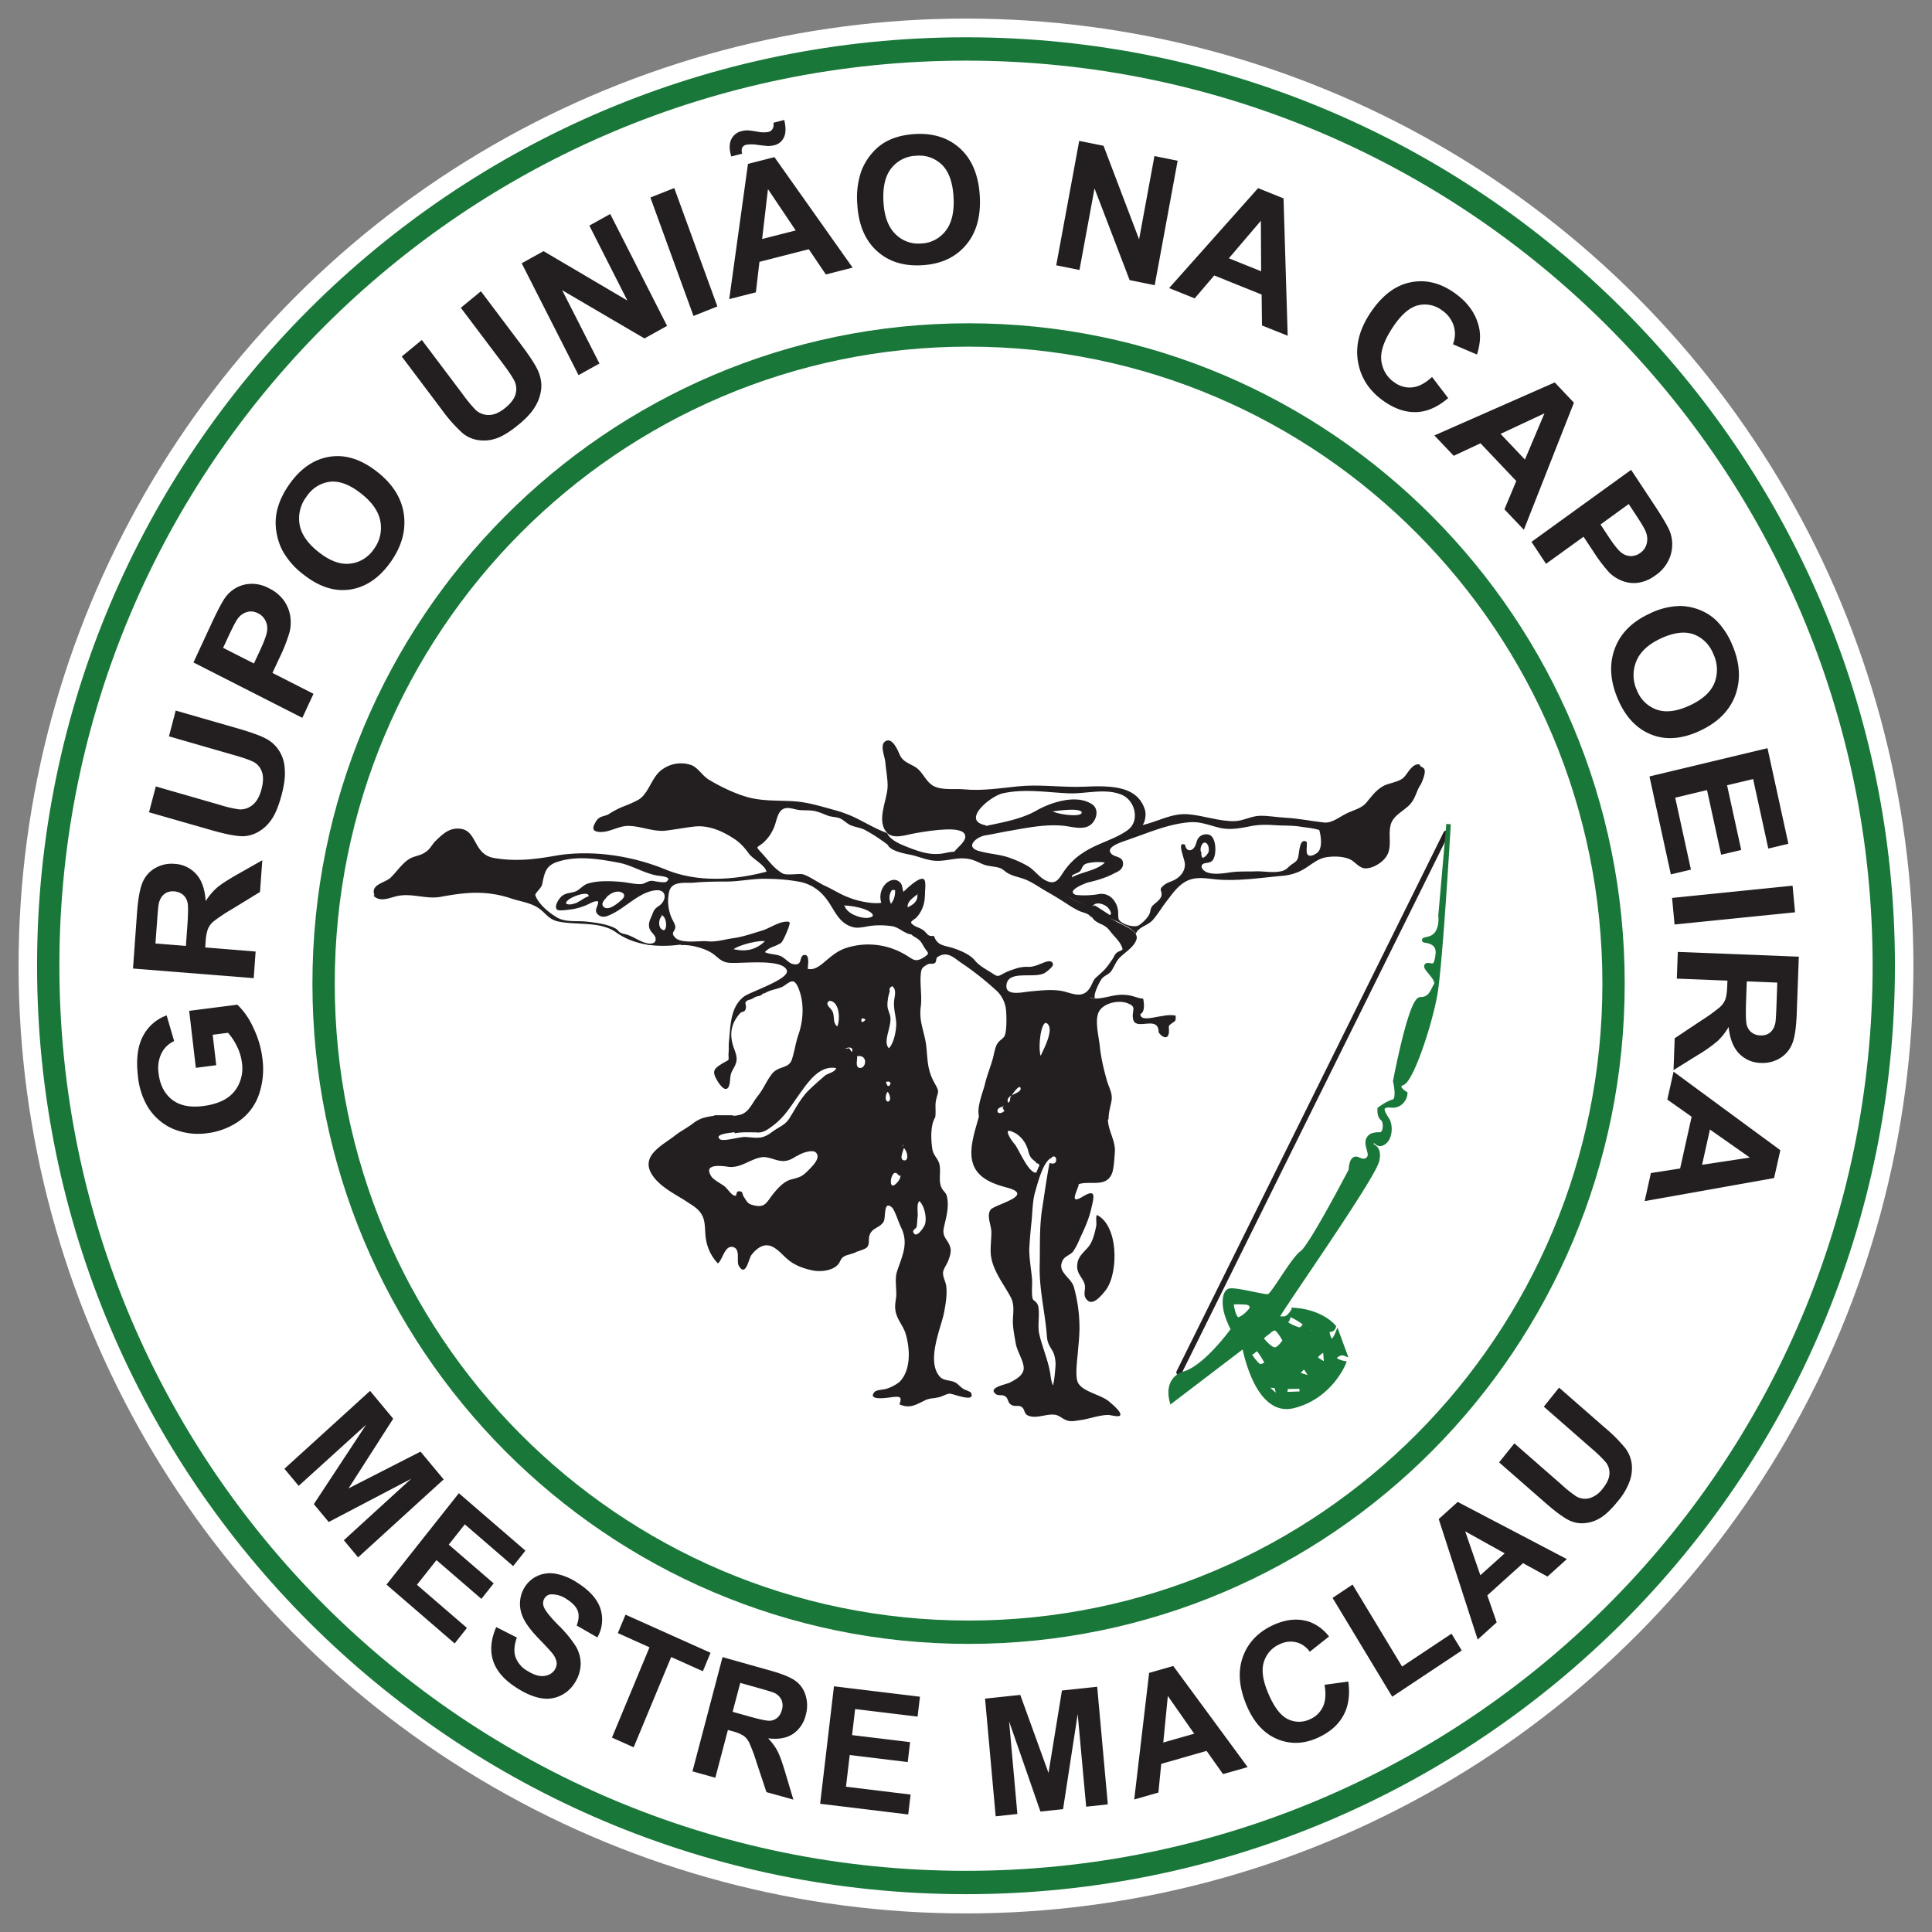 <svg xmlns="http://www.w3.org/2000/svg" viewBox="0 0 520 520">
  <rect x="0" y="0" width="520" height="520" fill="#808080" stroke="none"/>
  <circle cx="260" cy="260" r="255" fill="#fff"/>
  <path fill="none" stroke="#231f20" stroke-linecap="round" stroke-width="1.21" d="m0 0-59.83-115.4" transform="matrix(1.201 0 0 -1.257 389.2 224.33)"/>
  <g transform="matrix(1.201 0 0 -1.257 -86.8 613.95)">
    <path fill="#231f20" d="m120.73 260.34-4.57-.56-1.49 12.2 10.8 1.32a15.65 15.65 0 0 0 3.52-4.82c1.1-2.15 1.8-4.39 2.09-6.7a16.1 16.1 0 0 0-.85-7.91 11.59 11.59 0 0 0-4.48-5.55 16.02 16.02 0 0 0-7-2.53 15.18 15.18 0 0 0-7.72.93 12.3 12.3 0 0 0-5.69 4.78 15.2 15.2 0 0 0-2.16 6.57c-.43 3.5-.06 6.3 1.1 8.44a9.5 9.5 0 0 0 5.34 4.49l1.68-5.5a5.72 5.72 0 0 1-2.85-2.63 7.06 7.06 0 0 1-.64-4.24c.3-2.48 1.3-4.36 3-5.65 1.69-1.28 4.03-1.74 7.01-1.38 3.22.4 5.54 1.43 6.97 3.12a7.67 7.67 0 0 1 1.7 6.15 10.4 10.4 0 0 1-1.11 3.51 12.59 12.59 0 0 1-2 2.9l-3.44-.42zm-6.8 25.54.32 4.18c.2 2.7.22 4.4.05 5.1-.16.69-.5 1.25-1.01 1.67a3.5 3.5 0 0 1-1.97.73c-.9.07-1.66-.13-2.25-.6-.6-.45-1-1.13-1.22-2.04-.1-.45-.23-1.83-.4-4.11l-.34-4.41Zm15.2-6.9-27.05 2.06.9 11.94c.24 3 .65 5.17 1.24 6.5a6.43 6.43 0 0 0 2.84 3.07 7.59 7.59 0 0 0 4.35.9 7.08 7.08 0 0 0 4.88-2.24c1.23-1.34 1.92-3.26 2.07-5.75a13.19 13.19 0 0 0 2.5 2.86c.9.74 2.44 1.7 4.65 2.9l5.55 3.01-.52-6.8-6.19-3.62a38.65 38.65 0 0 1-4.22-2.68 4.38 4.38 0 0 1-1.26-1.61 9.6 9.6 0 0 1-.52-2.83l-.09-1.14 11.3-.87Zm-23.46 35.52 1.52 5.53 14.22-3.91a28.5 28.5 0 0 1 4.45-1 4.41 4.41 0 0 1 3.05.97c.9.7 1.55 1.83 1.97 3.36.43 1.57.45 2.83.05 3.8a3.76 3.76 0 0 1-1.87 2.05c-.85.4-2.32.9-4.4 1.46l-14.52 4 1.51 5.52 13.78-3.79c3.15-.87 5.33-1.63 6.55-2.28a7.53 7.53 0 0 0 4.1-6.35c.15-1.49-.06-3.31-.65-5.47-.72-2.61-1.55-4.5-2.5-5.7a8.76 8.76 0 0 0-3.13-2.57 7.38 7.38 0 0 0-3.34-.75c-1.6.06-3.86.49-6.8 1.3zm16.6 35.21 6.91-3.35 1.37 2.8c.98 2.03 1.51 3.44 1.59 4.25a3.54 3.54 0 0 1-2.03 3.69c-.88.43-1.75.51-2.59.25a4 4 0 0 1-2.08-1.54c-.4-.56-1.06-1.77-1.96-3.62Zm17.76-14.99-24.4 11.86 4 8.25c1.52 3.12 2.63 5.1 3.34 5.93a7.45 7.45 0 0 0 4.17 2.5 8.2 8.2 0 0 0 5.47-.83 8.58 8.58 0 0 0 3.36-2.7 7.53 7.53 0 0 0 1.36-3.32 8.47 8.47 0 0 0-.13-3.23 33.83 33.83 0 0 0-2.24-5.5l-1.63-3.34 9.2-4.47zm3.75 35.42c2.48-1.85 4.8-2.65 6.98-2.4a7.41 7.41 0 0 1 5.3 3.11 7.35 7.35 0 0 1 1.46 5.94c-.4 2.12-1.86 4.13-4.4 6.02-2.51 1.87-4.81 2.69-6.9 2.46a7.4 7.4 0 0 1-5.26-3.19 7.44 7.44 0 0 1-1.54-5.99c.39-2.1 1.84-4.08 4.36-5.95m-3.36-4.83a16.64 16.64 0 0 0-4.83 5.2c-.73 1.35-1.2 2.8-1.42 4.35a11.1 11.1 0 0 0 .23 4.4c.48 1.85 1.4 3.7 2.78 5.55 2.5 3.35 5.49 5.3 8.98 5.82 3.5.53 7.02-.53 10.57-3.18 3.53-2.62 5.54-5.67 6.05-9.15.5-3.48-.49-6.88-2.97-10.23-2.52-3.38-5.51-5.33-8.98-5.86-3.47-.52-6.94.51-10.41 3.1m21.89 46.78 4.5 3.54 9.13-11.58a29.63 29.63 0 0 1 2.98-3.45 4.4 4.4 0 0 1 3.04-1.03c1.14.04 2.33.56 3.58 1.54 1.28 1 2.04 2.01 2.3 3.02a3.77 3.77 0 0 1-.3 2.77c-.44.83-1.33 2.1-2.66 3.79l-9.33 11.83 4.5 3.54 8.84-11.22c2.02-2.56 3.33-4.47 3.92-5.72.59-1.25.85-2.5.77-3.74a8.67 8.67 0 0 0-1.25-3.8c-.75-1.3-2-2.64-3.76-4.02-2.13-1.68-3.92-2.7-5.39-3.1a8.78 8.78 0 0 0-4.05-.22 7.4 7.4 0 0 0-3.12 1.38 32.2 32.2 0 0 0-4.72 5.07zm39.62-3.99-12.74 23.95 4.9 2.6 18.78-10.57-8.52 16.04 4.68 2.48 12.74-23.95-5.06-2.69-18.45 10.33 8.35-15.7Zm25.76 12.67-9.66 25.36 5.35 2.03 9.66-25.35Zm22.91 18.31-6.22 8.85-1.31-10.68Zm-12.02 16.44-2.42-.6c-.09.28-.14.5-.18.65-.3 1.26-.23 2.31.25 3.15a3.34 3.34 0 0 0 2.22 1.62c.44.11.86.16 1.26.17.4 0 1.15-.1 2.26-.27a6.7 6.7 0 0 1 2.5-.07c.4.1.71.3.92.62.22.3.29.76.22 1.35l2.42.6c.4-1.65.36-2.9-.09-3.76a3.14 3.14 0 0 0-2.14-1.65 6.3 6.3 0 0 0-1.29-.17c-.3 0-1.09.08-2.35.23a8.5 8.5 0 0 1-2.68.04c-.4-.1-.68-.3-.85-.59-.17-.3-.19-.73-.05-1.32m24.77-24.4-6-1.46-3.82 5.4-11.06-2.7-.8-6.53-5.97-1.45 4.2 28.95 5.93 1.45zm6.91 14.11c.18-3.09 1.06-5.38 2.64-6.89a7.41 7.41 0 0 1 5.8-2.05 7.35 7.35 0 0 1 5.5 2.7c1.36 1.67 1.96 4.08 1.77 7.24-.19 3.13-1.04 5.42-2.55 6.87a7.4 7.4 0 0 1-5.83 1.97 7.45 7.45 0 0 1-5.57-2.67c-1.36-1.64-1.94-4.03-1.76-7.17m-5.86-.53a16.7 16.7 0 0 0 .88 7.04 12.77 12.77 0 0 0 2.42 3.88 11.06 11.06 0 0 0 3.51 2.66c1.72.83 3.74 1.3 6.04 1.44 4.17.25 7.58-.8 10.23-3.13 2.65-2.34 4.1-5.72 4.37-10.14.26-4.39-.78-7.9-3.12-10.51-2.34-2.63-5.58-4.06-9.74-4.3-4.21-.26-7.63.78-10.26 3.1-2.63 2.31-4.07 5.63-4.33 9.96m44.58-13.08 5.15 26.64 5.45-1.05 7.97-20.03 3.44 17.83 5.2-1-5.14-26.65-5.62 1.09-7.87 19.63-3.37-17.46Zm45.92-1.28-.06 10.81-7.17-8.03Zm5.95-13.8-5.76 2.2-.08 6.62-10.62 4.08-4.38-4.9-5.73 2.2 19.94 21.4 5.7-2.19zm32.35-8.83 3.62-4.53c-2.4-1.95-4.83-2.96-7.28-3-2.46-.05-4.93.8-7.43 2.54-3.1 2.16-4.94 4.94-5.52 8.35-.58 3.41.35 6.87 2.8 10.37 2.58 3.71 5.6 5.9 9.03 6.54 3.44.66 6.79-.16 10.06-2.44 2.85-1.99 4.6-4.4 5.26-7.26.4-1.7.24-3.62-.47-5.77l-5.38 2.2c.53 1.35.59 2.66.17 3.94a6.27 6.27 0 0 1-2.5 3.24 6.63 6.63 0 0 1-5.47 1.17c-1.9-.44-3.79-1.99-5.64-4.65-1.97-2.82-2.85-5.2-2.62-7.14a6.42 6.42 0 0 1 2.89-4.69 5.9 5.9 0 0 1 4.03-1.1c1.43.12 2.91.87 4.45 2.23m20.82-17.69 4.37 9.89-9.83-4.39zm-.24-15.03-4.35 4.38 2.65 6.06-8.02 8.08-6-2.68-4.33 4.36 26.97 11.35 4.3-4.34zm23.5 5.51-6.32-4.38 1.77-2.57c1.28-1.85 2.25-3 2.92-3.47a3.54 3.54 0 0 1 4.21-.05 3.4 3.4 0 0 1 1.49 2.14 4 4 0 0 1-.32 2.57c-.29.63-1.01 1.79-2.18 3.48zm-21.79-8.1 22.33 15.42 5.21-7.54c1.98-2.86 3.15-4.8 3.53-5.82.58-1.57.62-3.19.12-4.86a8.2 8.2 0 0 0-3.41-4.36 8.57 8.57 0 0 0-4-1.61 7.57 7.57 0 0 0-3.56.46c-1.09.43-2 1-2.75 1.7a33.4 33.4 0 0 0-3.68 4.65l-2.12 3.06-8.41-5.8zm29.01-20.67c-2.82-1.25-4.67-2.88-5.52-4.89a7.4 7.4 0 0 1 .1-6.15 7.3 7.3 0 0 1 4.45-4.2c2.04-.7 4.51-.4 7.4.87 2.87 1.27 4.71 2.87 5.55 4.8a7.42 7.42 0 0 1-.2 6.14 7.46 7.46 0 0 1-4.45 4.3c-2.01.69-4.45.4-7.33-.87m-2.55 5.3a16.67 16.67 0 0 0 6.91 1.64c1.53-.03 3.02-.33 4.48-.9 1.46-.58 2.7-1.37 3.73-2.37a16.14 16.14 0 0 0 3.45-5.15c1.7-3.83 1.9-7.38.65-10.68-1.27-3.3-3.92-5.85-7.97-7.64-4.02-1.78-7.67-2.03-10.94-.76-3.28 1.28-5.76 3.82-7.44 7.63-1.71 3.85-1.94 7.42-.68 10.7 1.25 3.27 3.85 5.78 7.81 7.53m-.02-34.86 26.45 6.05 4.68-20.46-4.5-1.03-3.4 14.88-5.84-1.33 3.17-13.85-4.5-1.02-3.16 13.84-7.13-1.63 3.52-15.4-4.5-1.02Zm5.07-26.01 27 2.62.55-5.7-27-2.61Zm16.74-17.87-.16-4.2c-.1-2.7-.05-4.4.14-5.1.2-.68.55-1.22 1.08-1.62a3.4 3.4 0 0 1 2-.65c.9-.04 1.65.19 2.22.67.58.48.96 1.18 1.14 2.1.08.45.16 1.83.25 4.12l.16 4.42zm-15.46 6.31 27.12-1.02-.46-11.97c-.1-3.01-.43-5.2-.97-6.54a6.44 6.44 0 0 0-2.72-3.18 7.62 7.62 0 0 0-4.32-1.06 7.06 7.06 0 0 0-4.96 2.05c-1.28 1.3-2.04 3.18-2.3 5.66a13.33 13.33 0 0 0-2.39-2.95 31.33 31.33 0 0 0-4.53-3.07l-5.43-3.23.26 6.82 6.05 3.85a38.43 38.43 0 0 1 4.11 2.84c.57.51.97 1.07 1.2 1.66.23.6.37 1.54.42 2.84l.04 1.15-11.34.43zm5.44-45.58 10.7 1.55-8.94 6Zm-12.87-7.78 1.4 6.01 6.55.98 2.58 11.08-5.45 3.67 1.4 5.98 23.93-16.82-1.4-5.96zm-304.83-57.31 19.19 16.68 5.18-5.96-10-14.92 16.13 7.87 5.18-5.95-19.18-16.69-3.19 3.67 15.08 13.15-18.47-9.25-3.33 3.83 11.72 17.01-15.12-13.1Zm22.87-24.8 16.22 19.57 14.91-12.3-2.74-3.31-10.84 8.94-3.6-4.34 10.07-8.3-2.75-3.32-10.07 8.3-4.38-5.28 11.21-9.24-2.75-3.32Zm24.59-9.1 4.63-2.24c-.6-1.6-.72-2.98-.32-4.14a5.74 5.74 0 0 1 2.66-2.99c1.45-.87 2.73-1.24 3.83-1.09 1.1.16 1.9.63 2.39 1.44.3.5.42 1.04.33 1.59a4.3 4.3 0 0 1-1.04 1.92c-.42.5-1.42 1.53-3.02 3.11-2.06 2.04-3.3 3.78-3.76 5.21a6.5 6.5 0 0 0 3.46 8.11 7.1 7.1 0 0 0 4.12.51 13.4 13.4 0 0 0 4.85-1.9c2.8-1.69 4.54-3.56 5.23-5.61a7.3 7.3 0 0 0-.7-6.13l-4.63 2.55c.49 1.23.57 2.28.23 3.15-.34.86-1.14 1.68-2.4 2.45a6.15 6.15 0 0 1-3.55 1.07 1.84 1.84 0 0 1-1.53-.91 1.92 1.92 0 0 1-.13-1.72c.28-.8 1.37-2.12 3.25-3.95a25.82 25.82 0 0 0 3.91-4.5 7.22 7.22 0 0 0 1.12-3.7 7.41 7.41 0 0 0-1.22-4 7.48 7.48 0 0 0-7.7-3.45c-1.63.27-3.41.98-5.35 2.16-2.83 1.7-4.61 3.65-5.35 5.84-.74 2.2-.5 4.6.69 7.22m25.94-23.66 8.41 19.33-7.1 3.05 1.73 3.94 19.05-8.16-1.72-3.95-7.1 3.04-8.41-19.33Zm27.04 5.52 3.73-1c2.42-.65 3.95-.95 4.6-.91a2.8 2.8 0 0 1 1.7.65c.48.4.82.96 1.02 1.7a3 3 0 0 1-.13 2.17 3.2 3.2 0 0 1-1.63 1.46c-.4.17-1.61.52-3.65 1.07l-3.93 1.05Zm-9-12.75 6.74 24.46 10.67-2.87c2.69-.72 4.58-1.46 5.68-2.22a5.88 5.88 0 0 0 2.27-3.12 7.1 7.1 0 0 0 .04-4.15 6.72 6.72 0 0 0-2.9-4.1c-1.43-.9-3.28-1.2-5.55-.93.91-.91 1.63-1.84 2.13-2.78.5-.93 1.1-2.52 1.78-4.74l1.75-5.6-6.03 1.6-2.2 6.32a35.47 35.47 0 0 1-1.69 4.33c-.34.62-.76 1.1-1.24 1.42a9.1 9.1 0 0 1-2.48.97l-1.03.27-2.82-10.23zm28.61-6.94 3.1 25.15 19.27-2.23-.53-4.26-14 1.62-.68-5.58 13-1.5-.53-4.27-13 1.51-.84-6.79 14.48-1.68-.53-4.26Zm39.34-2.69-2.38 25.2 7.89.8 6.33-16.71 3.01 17.65 7.9.8 2.38-25.18-4.85-.5-1.9 19.83-3.28-20.35-5.07-.52-7.02 19.3 1.85-19.82Zm44.49 17.69-5.91 8.08-1.02-9.97Zm11.98-7.15-5.52-1.5-3.68 4.97-10.17-2.78-.63-6.14-5.42-1.48 3.34 27.1 5.41 1.48zm17.23 17.62 5.33.7c.4-2.85.04-5.27-1.1-7.25-1.12-1.98-2.97-3.55-5.55-4.7-3.19-1.43-6.27-1.56-9.25-.38-2.98 1.17-5.28 3.57-6.89 7.2-1.7 3.84-2 7.29-.87 10.34 1.12 3.05 3.37 5.33 6.73 6.84 2.94 1.31 5.7 1.55 8.26.72a9.75 9.75 0 0 0 4.34-3.13l-4.31-3.26a5.28 5.28 0 0 1-3.03 2.03 5.71 5.71 0 0 1-3.75-.44 6.12 6.12 0 0 1-3.51-3.78c-.57-1.73-.24-3.97.99-6.73 1.3-2.92 2.76-4.76 4.4-5.52a5.89 5.89 0 0 1 5.08.05 5.45 5.45 0 0 1 2.8 2.68c.57 1.2.68 2.75.33 4.63m15.17-2.55-13.37 21.16 4.48 2.85 11.1-17.55 11.08 7.04 2.29-3.61zm25.2 30.7-8.85 4.71 3.4-9.4zm13.93-1.23-4.34-3.74-5.48 2.87-8-6.9 2.1-5.78-4.26-3.68-8.73 25.8 4.26 3.67zm-15.18 20.71 3.42 4.07 10.53-8.8a28.12 28.12 0 0 1 3.37-2.57 4.1 4.1 0 0 1 2.95-.37 5.8 5.8 0 0 1 2.96 2.06c.96 1.15 1.46 2.2 1.5 3.16a3.5 3.5 0 0 1-.8 2.45 28.9 28.9 0 0 1-3.16 2.94l-10.75 8.99 3.42 4.07 10.2-8.52a33.31 33.31 0 0 0 4.66-4.46 7 7 0 0 0 1.41-3.25 7.98 7.98 0 0 0-.4-3.68 13.86 13.86 0 0 0-2.65-4.35c-1.61-1.92-3.05-3.19-4.3-3.82a8.19 8.19 0 0 0-3.65-.96 6.9 6.9 0 0 0-3.1.67c-1.34.66-3.09 1.9-5.26 3.72z"/>
    <path fill="none" stroke="#19773a" stroke-width="5" d="M494.44 281.64c0-108.4-92.08-196.3-205.68-196.3-113.6 0-205.68 87.9-205.68 196.3 0 108.42 92.09 196.3 205.68 196.3 113.6 0 205.68-87.88 205.68-196.3Z"/>
    <path fill="none" stroke="#19773a" stroke-width="5" d="M433.88 277.81c0-76.7-64.71-138.88-144.55-138.88-79.83 0-144.54 62.18-144.54 138.88 0 76.7 64.71 138.89 144.54 138.89 79.84 0 144.55-62.18 144.55-138.89Z"/>
    <path fill="#231f20" d="M155.96 296.65c1.63-1.63 3.97-.24 5.84 0 3.14.46 6.18-.82 9.33-.24 5.37.94 9.8 1.4 15.28-.23 1.99-.7 4.32-.93 6.19-1.98 1.86-1.05 2.33-2.45 4.55-3.04 4.2-.93 9.68.12 13.3-2.45 4.2-2.8 9.56-3.21 14.58-2.51l-.35-.18c1.87.24 4.9-.46 6.65-1.4 1.52-.7 2.22-2.1 4.09-2.32 2.33-.35 12.13 1.05 13.18-1.64.7-1.87-8.05-4.55-9.57-5.6-3.03-2.21-3.03-5.95-3.38-9.56-.12-.82 0-1.99-.12-2.69 0-1.63.35-1.16-1.16-1.98-2.22-1.29-2.69-1.75-1.17-4.08 1.17-1.75 2.45-2.34 2.68.35.12 1.63.35 1.75 1.05 3.03.7 1.4.47 2.22-.23 3.97-1.05 2.91-.58 5.25 1.52 7.46.35.23.93.23 1.05.59.46.7-.12 1.4.12 1.74.34.47 1.16.47 1.51.7 1.52.94 1.33.11 2.61 1.28l-.09-.27c1.4.94 2.62.86 4.25 1.56 1.63.94 2.45 2.1 3.5-.23 1.4-3.15 1.17-7 0-10.15-.58-1.63-.82-3.38-1.4-5.13-.7-2.22-3.15-1.29-4.67-3.39-1.16-1.51-1.75-3.03-3.03-4.55-1.29-1.52-1.87-3.38-3.85-3.97-.59-.11-1.05-.23-1.63-.23l-.1.12h-3.12c-1.04 0-1.35 0-.93-.1-2.09-.31-3.13-.42-4.9-1.67-1.24-.93-2.8-1.66-4.16-2.7-2.5-1.87-7.38-4.06-5.2-7.9 1.56-2.71 5.1-4.38 7.7-5.94 1.56-1.04 3.12-1.66 3.95-3.54.63-1.56.32-3.33.73-5.1a9.42 9.42 0 0 1 2.6-4.78c1.04.73 1.46 3.75 3.23 3.54 1.98-.31.83-3.02 1.46-4.06 1.56-2.5 2.18 1.46 2.8 2.29 1.25 1.56 2.92 2.7 4.8 1.77 1.45-.73 2.28-1.87 3.53-2.81 1.56-1.25 3.85-1.98 5.82-2.3 1.56-.2 3.96 0 5.2 1.26.73.73.52 1.35 1.57 1.87.62.31 1.97.52 2.7.94.63.2 1.77.52 2.29.93.62.73.31 1.36.52 2.4.52 1.87 2.29 1.66 3.23 3.12.52.93-.1 4.68 1.87 3.02.62-.53 1.56-3.44 2.08-4.37 1.77-3.54 0-6.35-1.04-9.58-.42-1.45 0-3.53-.1-5.1-.1-.93-.32-1.76-.21-2.7.2-2.18 1.87-3.54 2.39-5.51.93-3.12 1.14-7.6-1.46-10.1a9.67 9.67 0 0 0-2.9-1.45c-.63-.21-2.3-.21-2.72-.73-1.66-1.97 3.33-1.14 4.17-1.04 1.35.1 2.18.21 1.45-1.56 2.4-1.04 3.85 0 5.93.94 1.04.41 1.67.3 2.6.52.94.1 1.77.72 2.7.83.84 0 5.94-2.08 4.8.2-.1.21-1.36.63-1.57.74-.73.41-1.14.93-1.76 1.35-1.25.73-2.81.31-3.75 1.46-2.8 3.22.1 9.77.94 13.1.41 1.88.83 4.17.62 6.04-.1 1.04-.83 2.08-.73 3.12.1.62.73 1.56 1.04 2.18.42.94.94 2.3.52 3.33-.62 1.67-1.87 1.98-1.35 4.16.5 2.09 1.14 4.19.7 6.34-.2 1.08-.77 1.16-1.22 2.02-.91 1.7.1 4.02-.72 5.67-.5.97-1.2 1.53-1.38 2.7-.33 2.04-.45 5.24.75 6.9l-.1-.17c.23 1.52-.12 2.57.23 3.85.35 1.64.81 1.52-.24 3.27-1.74 2.91-1.63 4.67-1.98 8.05-.35 3.03-1.63 5.13-1.28 8.28.35 2.22-.12 4.44 0 6.77.12 1.63.23 1.87 1.63 2.57.47.23 1.05 0 1.52.23.47.35.23.93.58 1.28 2.1 1.4 3.62 0 5.14-1.05a65.02 65.02 0 0 0 7.81-5.83 6.5 6.5 0 0 0 2.45-4.32c.12-1.17.24-4.66-.35-5.72-.35-.58-1.28-.93-1.75-1.86-.35-.7-.58-1.87-.81-2.8-.59-1.99-1.4-3.85-1.87-5.84-.58-1.98-1.75-4.66-1.28-6.65l-.03-.1c-.84-3.04-2.41-7.03-1.26-10.17 1.15-3.15 4.82-4.3 7.76-5.03 6.18-1.68-3.04-3.57-3.88-4.72-.94-1.36.2-3.25.2-4.82 0-1.57-.3-3.46-.1-5.03.53-3.36 2.83-5.98 4.4-8.8.84-1.47.63-2.94.53-4.62-.1-1.78.31-3.56.63-5.35.31-1.67 1.68-3.56 1.78-5.13.1-1.68-1.89-2.62-3.14-3.25-.95-.42-4.93-1.05-3.15-2.41.63-.53 1.57 0 2.3-.63.53-.42.43-1.26 1.16-1.68.73-.52 1.78 0 2.41-.52.74-.52.42-1.36 1.36-1.79 1.9-.83 4.4.53 6.3.11.94-.2 1.67-1.05 2.82-1.26.95-.2 2 .11 3.04.21 1.9.32 3.99 1.05 5.87 1.05.53 0 2.31-.52 2.62-.1.53.63-1.88 2.51-2.4 2.93-1.68 1.47-5.98 2.1-7.03 4.09-.73 1.47-.1 5.24 0 6.81.21 2.1.42 4.09.31 6.19-.1 2.51-.52 5.13-1.25 7.54-.63 2-3.78 3.15-2.52 5.56.42.94 1.57 1.15 2.3 1.89a12.3 12.3 0 0 1 1.47 2.62c1.05 2.2 2 3.98 2.63 6.5.62 2.51 1.25 4.5-1.68 2.83-3.25-1.9-1.68.52-1.05 2.51h-.2c2.61.95 6.6-.94 7.75 2.73.31 1.15.42 3.04.52 4.3.1 2.4-1.47 4.4-1.57 6.8l.15.16c0 1.63.47 2.68.7 4.2.12 1.52-.58 2.45-1.05 3.97-.7 2.33-1.4 5.13-1.63 7.58-.24 1.98-1.05 5.02-.35 6.89.81 2.1 4.31 2.91 6.41 2.22 2.45-.82 1.05-1.52 1.4-3.4.52-2.77 5.75.97 5.74-2.89.82-1.17 2.34-1.74 2.31.33-.01 1.07-.2 1 .56 1.54.87.63 1 .38.94 1.71-1.5.26-2.52-.03-3.97-.24-1-.14-4.03-.96-3.92.59 1.07.46.8 2.36.61 3.3l.03-.02c-1.02.04-2.08.53-3.12.7a9.72 9.72 0 0 1-3.14.01c-1.54-.2-4.17-1.05-5.6-.5.23.12.26-.07.35-.09h.93c-1.09-.11.81 3.75 1.42 4.3.81.73 1.53.75 2.16 1.74.57.88.92 1.83 1.67 2.58 1.13 1.13 3.35 2.34 3.82 4.01.42 1.5-2.12 2.6-3.32 3.16-2.2 1-4.1 2.24-6.3 3.26-1.85.84-3.78 1.74-5.63 2.57-1.55.7-3.36 1.39-4.67 2.27-.84.56-1.6 1.27-2.41 1.8a38.46 38.46 0 0 1-6.35 3.24 25.57 25.57 0 0 1-5.82 1.65c-2.53.36-5.46 1.13-8.06.55-3.12-.7-5.53.02-8.4 1.07-1.5.56-4.27 1.54-4.92 3.13-2.28.77-4.69 2.13-6.95 3.2-1.43.68-3.3 1.34-4.83 1.73-2.88.74-5.75 1.62-8.7 1.85-3.11.24-6.3.05-9.37.6-3.27.58-7.35 2.45-10.15 4.08-1.4.82-2.22 2.33-3.73 3.04a7.4 7.4 0 0 1-7.24-1.29c-1.98-1.75-2.56-4.78-4.78-6.07a27.86 27.86 0 0 0-3.27-1.4 19.48 19.48 0 0 1-3.5-1.75c-1.05-.46-1.98-.35-2.68-1.4-.94-1.4-.94-2.21.58-2.33 2.22-.23 4.32 1.28 6.54 1.28 2.68 0 5.25-1.16 8.05-1.05 2.33.23 4.66.7 7.11.94 2.92.23 5.84-.94 8.29-2.45 1.63-.94 2.68-2.1 3.73-3.5 1.05-1.17 3.5-2.34 3.85-3.74-7.46-1.87-15.52-2.33-22.63.47-7.47 2.92-16.22 4.2-24.16 3.03-4.78-.81-9.17-1.4-14.23-.58-5.02.81-3.62 6.42-8.28 6.3-1.99 0-3.39-1.28-4.79-2.57-.81-.7-1.28-1.86-2.33-2.45-.93-.7-2.22-.81-3.27-1.28-1.86-.93-3.03-2.8-4.55-4.2-1.28-1.17-4.55-1.4-3.62-3.74"/>
    <path fill="#231f20" d="M286.02 305.92c6.65-.61 14.11-2.42 19.37-6.62 2.01-1.67 5.03-2.41 7.4-3.46 2.36-1.06 4.55-2.37 6.83-3.42 2.45-1.23 5.08-1.75 7.09-3.77l.09-.26c.42 1.47 2.46 1.78 3.61 2.83 1.26 1.25 2.2 2.93 3.36 4.3 1.25 1.57 2.41 3.14 4.08 4.08 2.31 1.26 4.62.74 7.03.52 4.61-.41 9.75.32 14.36.74 2 .1 3.98.63 5.76 1.78 1.37.84 2.62 1.89 4.3 2.2 1.78.31 4.5.31 6.08-.73 1.57-1.15 2.1-2.1 4.4-1.36 1.47.52 3.15 1.67 3.67 3.25.62 1.86-.04 3.84.45 5.72.58 2.22 3.05 3.02 4.5 4.62 1.19 1.32 1.32 2.92 2.35 4.23 2.03 4.4-.31 3.09-.29 4.17-1.71.3-2.6-1.81-3.54-2.73-1.21-1.17-3.45-1.14-4.94-2.05-1.56-.96-2.39-2.13-3.56-3.46-1.04-1.18-2.99-1.6-4.38-2.25-1.6-.74-3.24-2.12-5.04-1.94-2.9.3-5.74.88-8.63 1.02-1.92.1-3.78.44-5.63.42-2.09-.02-3.79-1.12-5.87-1.15-3.45-.04-6.86 1.2-10.28 1.47-3.76.3-6.8-1.58-10.26-2.3.61.66.82 2.37.54 3.24-1.34 4.16-5.42 4.86-9.13 5.03-2.08.1-4.12-.1-6.2-.1-4.5 0-8.76.55-13.21.1-3.86-.38-8.13-1-11.95-.63-2.13.2-5.23-.3-7.13.84-1.3.79-2 2.36-3.17 3.44-1.23 1.13-3.31 1.27-4.15 3.09-.48 1.05-1.62 3.66-3.08 3.01-1.58-.7-.29-3.27-.18-4.5.15-1.76.57-3.57.52-5.35-.1-2.9-2.65-7.36-.09-9.86 1.46-1.43 4.4-.37 6.06-.1 2.36.4 4.7.75 7.1.84 1.06.04 4.12.11 4.33-1.36.18-1.24-1.76-2.49-2.41-3.36Z"/>
    <path fill="#fff" d="M258.17 274.13c-1.28-.7.35-1.52.7-2.34.47-1.04 0-2.44 1.05-3.14.7 1.63.47 5.36-1.75 5.48m7.35-3.73c.23-.12.47 0 .7-.35a1.45 1.45 0 0 0-.7-.47c-.35.12-.12.35-.23.58m7 7.12c-1.05-.47-.47-.82-.7-1.4a7.17 7.17 0 0 1-.35-1.52c-.23-1.63 0-1.86.47-3.27.7-2.1-1.76-5.6-.24-7.11 1.17 1.05 1.75 4.08 1.64 5.6-.12 1.51-.59 2.8-.47 4.43.11 1.29.7 2.57-.59 3.39m-10.38-13.54c.82.47 1.98.35 1.52-.7-.24.24-.35.47-.59.82m1.75-1.75c.12-.58-.46-2.22.47-2.45 1.63-.35 2.1 3.03-.58 2.45m6.65-5.6c.35-1.98 1.98.7-.12.12m.23-2.34c-1.05-2.68 1.87-2.33.24.24m25.78-3.04c-.11-.3.06-.7.34-1.02-.44-.6-1.7-.78-1.54.12.1.53 1.19.9 1.55.67m.83 1.05c.1.7 2.67 4.31 2.8 2.92.1-1.17-3.63-1.29-2.8-3.04.46.23.46.58.46 1.17"/>
    <path fill="#fff" stroke="#231f20" stroke-width=".26" d="M250.85 241c.83.62 3.54 1.56 4.37.73 1.25-1.25-.73-3.02-1.56-3.85-1.56-1.57-2.18-1.67-4.27-2.19-1.56-.52-2.8-1.87-3.85-3.12-1.35-1.66-1.76-2.91-4.16-2.4-1.56.32-1.66.63-2.5 1.88-.51.73-.1 1.25-1.14 1.15-.3 0-.3-.84-.52-.94-1.04-.1-1.77 1.35-2.7 2.08-.73.52-2.4 1.35-2.92 2.08-2.08 3.12 2.5 2.5 3.96 2.29 2.8-.31 4.89 1.77 7.6 2.08 1.66.1 3.22-.94 4.88-.83 1.35.1 2.08.73 3.23 1.35m-13.94 4.89c-.63-.2-5.41-.31-3.85-1.77.72-.73 4.68.52 5.93.41 2.8-.2 3.74-.51 6.03 1.15 1.67 1.15 3.02 1.46 4.06 3.23 1.14 1.76 2.18 3.64 3.64 5.2 1.25 1.25 2.8 2.5 4.16 3.64.83.52 2.4.73 2.5 1.77-3.85.73-6.35-2.81-8.33-5.41-1.97-2.6-3.43-5.1-6.13-6.97-1.15-.83-2.19-1.56-3.64-1.36-1.56 0-3.23.1-4.79-.2m36.93-9.16c-1.45 2.19-2.6-1.46-1.77-2.18.63-.63 2.4 1.56 2.09 2.08m.72 6.66c-.1-.94-1.45-3.13-.1-3.44 1.56-.31 1.04 2.7-.42 3.23m4.16-11.55c-1.14-.52-.62-2.4-.72-3.54-.1-.73-.1-1.45-.21-2.18-.21-.52-1.04-.63-.73-1.36.83-1.56 2.5 1.05 2.8 1.67.53 1.56-.1 4.16-1.24 5.2M305.54 262c-.93 1.05-.23 8.75 1.52 7.35 1.75-1.4-.94-5.84-1.52-7.24m-.81-22.78c-.2.52-.84.73-1.26 1.26-.63.84-.52 1.36-.94 2.3a6.24 6.24 0 0 1-2.51 2.94c-3.57 1.88-1.58-1.26-.42-2.52 1.04-1.25 3.66-7.65 5.55-5.76.63.63.42 1.67-.52 1.99"/>
    <path fill="#231f20" stroke="#fff" stroke-width=".26" d="M317.83 228.53c5.24-1.99 5.35-12.47 2.42-16.35-1.05-1.26-3.25-3.98-4.72-1.89-.74 1.05 0 2-.31 3.15-.43 1.36-1.68 2.1-1.68 3.77 0 2.2 1.36 2.94 2.62 4.4.94 1.16 1.36 2.94 1.67 4.4.1.74-.3 2.42.42 2.42"/>
    <path fill="#fff" stroke="#231f20" stroke-width="1.01" d="M307.88 241c-2.31-.62-3.57-5.97-4.2-7.96-.52-1.89-.52-4.09-.73-6.08a106.5 106.5 0 0 1-.52-5.97c0-2.1.41-4.3.62-6.4.1-1.26-.2-3.46.21-4.5.32-.74 1.05-.53 1.26-1.79.21-1.78-.2-3.67.1-5.34.64-2.94 2-5.67 2.52-8.7.21-1.37.32-2.52 1.26-3.57.63 1.15.84 4.09.94 5.45 0 1.15-.2 2.3-.73 3.25-.94 1.47-1.15 1.79-1.26 3.46-.42 4.82-1.68 9.54-1.57 14.47.1 3.98-.1 8.07.52 12.05.53 3.14.95 6.29 1.58 9.43 2.3-.41 1.99 3.36-.11 2.31"/>
    <path fill="#fff" d="M221.77 299.57c1.51 1.28-1.52 1.4-2.22 1.51-2.8.47-5.48 2.1-8.28 2.69-4.44.81-9.34 1.63-13.77.34-2.92-.81-3.27-2.21-3.85-5.01-.24-.94-1.75-1.87-1.52-2.45.79-1.97 3.02-3.69 4.8-4.73 1.96-1.16 4.56-.74 6.73-.96 2.04-.21 4.82-.54 6.59-1.51.31-.17.57-.58.87-.76.57-.35 1.17-.36 1.78-.57 1.38-.46 2.65-1.36 4.12-1.75.95-.25 2.52-.24 2.3 1.18-.13.84-1.18 1.36-1.4 2.22-.26.98.17 1.67.55 2.56.49 1.12.46 1.31 1.55 2.02 1.9 1.23 1.85 3.74-.68 3.58-3.63-.23-6.8-3.64-10.06-5.13-.96-.44-2-.9-2.9-.11-1 .85.16 1.6.08 2.77-.8.42-2-.4-2.78-.7a14 14 0 0 0-3.38-.92c-.49-.05-2.8-.42-3.13-.06-.61.67.57 2.24 1.05 2.63.98.8 2.1.6 3.22 1.08.89.39 1.6 1.3 2.5 1.58 2.21.71 5.3.59 7.6.39 1.43-.13 2.8-.48 4.25-.48 1.1 0 1.79.9 2.92.68.48-.09 2.56-.5 3.06-.1"/>
    <path fill="none" stroke="#231f20" stroke-width=".26" d="M221.77 299.57c1.51 1.28-1.52 1.4-2.22 1.51-2.8.47-5.48 2.1-8.28 2.69-4.44.81-9.34 1.63-13.77.34-2.92-.81-3.27-2.21-3.85-5.01-.24-.94-1.75-1.87-1.52-2.45.79-1.97 3.02-3.69 4.8-4.73 1.96-1.16 4.56-.74 6.73-.96 2.04-.21 4.82-.54 6.59-1.51.31-.17.57-.58.87-.76.57-.35 1.17-.36 1.78-.57 1.38-.46 2.65-1.36 4.12-1.75.95-.25 2.52-.24 2.3 1.18-.13.84-1.18 1.36-1.4 2.22-.26.98.17 1.67.55 2.56.49 1.12.46 1.31 1.55 2.02 1.9 1.23 1.85 3.74-.68 3.58-3.63-.23-6.8-3.64-10.06-5.13-.96-.44-2-.9-2.9-.11-1 .85.16 1.6.08 2.77-.8.42-2-.4-2.78-.7a14 14 0 0 0-3.38-.92c-.49-.05-2.8-.42-3.13-.06-.61.67.57 2.24 1.05 2.63.98.8 2.1.6 3.22 1.08.89.39 1.6 1.3 2.5 1.58 2.21.71 5.3.59 7.6.39 1.43-.13 2.8-.48 4.25-.48 1.1 0 1.79.9 2.92.68.48-.09 2.56-.5 3.06-.1Z"/>
    <path fill="#fff" d="M247.2 286.62c-1.51-.94-2.45-.7-3.73-2.1 1.05-.6 2.57-.47 3.73-.94.94-.47 1.64-1.28 2.45-1.63 2.92-.82 1.64 1.98 3.04 1.86.93 0 .46-2.45.46-2.91 1.6-.54 3.15.78 4.3 1.71 1.47 1.18 2.67 2.13 4.46 2.7a16.7 16.7 0 0 0 12.85-1.24c.66-.33 1.47-.9 2.08-1.19.86-.41 1.84-.03 2.77.59 1.2.78.78.96.12 1.86-.57.79-.78 1.48-1.58 2.07-.56.43-1.2.64-1.56 1.06-1.6.14-2.76 1.55-4.42 1.78-1.48.2-2.98.25-4.44.1-1.22-.1-2.84-.6-4.08-.35-3.6.77-4.31 4.14-6.53 6.57a9.85 9.85 0 0 1-5.36 3.13c-2.69.51-5.52.7-8.29.7-2.87 0-5.63-.6-8.52-.6-2.3.01-4.7-.02-7-.22-2.06-.19-5.14.5-5.83-2a8.86 8.86 0 0 1 .44-5.5c.2-.56.9-1.55.92-2.1.04-.97-1.15-1.1-.09-2.3 1.39-1.55 5.53-.75 7.48-.93 1.92-.19 3.73.4 5.68.66 2.27.3 4.41 1.03 6.6 1.66 1.78.52 4.08 2.16 5.9 1.85.4-.06-1.35-3.98-1.85-4.3"/>
    <path fill="none" stroke="#231f20" stroke-width=".26" d="M247.2 286.62c-1.51-.94-2.45-.7-3.73-2.1 1.05-.6 2.57-.47 3.73-.94.94-.47 1.64-1.28 2.45-1.63 2.92-.82 1.64 1.98 3.04 1.86.93 0 .46-2.45.46-2.91 1.6-.54 3.15.78 4.3 1.71 1.47 1.18 2.67 2.13 4.46 2.7a16.7 16.7 0 0 0 12.85-1.24c.66-.33 1.47-.9 2.08-1.19.86-.41 1.84-.03 2.77.59 1.2.78.78.96.12 1.86-.57.79-.78 1.48-1.58 2.07-.56.43-1.2.64-1.56 1.06-1.6.14-2.76 1.55-4.42 1.78-1.48.2-2.98.25-4.44.1-1.22-.1-2.84-.6-4.08-.35-3.6.77-4.31 4.14-6.53 6.57a9.85 9.85 0 0 1-5.36 3.13c-2.69.51-5.52.7-8.29.7-2.87 0-5.63-.6-8.52-.6-2.3.01-4.7-.02-7-.22-2.06-.19-5.14.5-5.83-2a8.86 8.86 0 0 1 .44-5.5c.2-.56.9-1.55.92-2.1.04-.97-1.15-1.1-.09-2.3 1.39-1.55 5.53-.75 7.48-.93 1.92-.19 3.73.4 5.68.66 2.27.3 4.41 1.03 6.6 1.66 1.78.52 4.08 2.16 5.9 1.85.4-.06-1.35-3.98-1.85-4.3Z"/>
    <path fill="#fff" stroke="#231f20" stroke-width=".26" d="M269.95 295.02c-1.75-.36-4.9.23-6.65.81-2.8.93-3.61 1.63-6.18 2.8-1.17.47-3.62 2.1-4.9 2.45-1.05.23-3.7-.31-4.67.23-2.06 1.18-3.14 2.8-4.75 4.46-1.42 1.46-1.1 1.15.34 2.22a8.8 8.8 0 0 1 2.4 3.16c.69 1.38.77 3.77 2.5 4.29 1.1.33 2.35-.23 3.39-.33 1.2-.11 2.4.02 3.6-.25 1-.23 1.89-.62 2.78-.95.83-.31 1.83-.25 2.7-.57.83-.32 1.69-1.2 2.46-1.5 1.14-.45 2.33-.52 3.37-1.1a37.17 37.17 0 0 0 5-3.14c.51-1.27 3.72-1.83 5.03-2.08 2.06-.4 3.83-1.3 6.05-1.29 2.53.01 4.64.9 7.26.35 1.05-.23 1.81-.63 2.82-1.05 1.26-.52 2.53-.44 3.8-.81.67-.19 1.18-.7 1.68-1.02 1.2-.74 2.49-.89 3.8-1.35 1.85-.65 3.37-1.75 5.02-2.65a89.21 89.21 0 0 0 4.95-2.89 22.7 22.7 0 0 1 2.33-1.28c.83-.39 2.2-.52 2.68-1.3.11-.04.21.02.31-.03.41-.81 1.24-1.18 2-1.53a4.7 4.7 0 0 0 2.13-1.6c1-1.25 2.56-2.46 2.79-3.97-.39-.44-1-.45-1.42-.82-.4-.35-.54-.8-.81-1.2-.5-.7-1.08-1.54-1.66-2.16-.57-.61-1.3-1.21-1.96-1.77-.83-.69-.8-1.17-1.37-2.1-1.45-2.44-3.5-1.75-5.7-1.14-2.45.69-5.52.3-8 .09-1.73-.15-5.9-1.17-5.34 1.75.6 3.12 6.26 1.26 8.54 2.42.39.2 1.93 1.33 1.85 1.79-.17.98-1.79.27-2.23.1-1.19-.43-2.01-.84-3.37-.79a7.83 7.83 0 0 1-2.93-.49 13.2 13.2 0 0 1-2.33-.9c-1.07-.55-1.34-.81-2.34-.18-1.47.94-3.17 1.7-4.31 3.03-1.05 1.21-3.12 2.03-4.65 2.52-2.07.66-3.65.48-4.47 2.63-1.33-.07-1.3.31-2.1 1.04-.73.66-1.71.8-2.44 1.28-1.39.9-.12 1.17.65 1.9a6.48 6.48 0 0 1 1.34 2.1c.4.97.48 1.96.5 3.04 0 .53.26 2.38-.17 2.77-.8.73-3.9-2.12-4.56-2.77-.5.95-.13 1.8-1.16 2.4-.9.54-1.85.14-2.55-.42a3.79 3.79 0 0 1-1.05-4.2m23.35 16.53c-6.07 1.05.74 6.5 3.67 7.13 4.93 1.05 9.96.2 14.89 0 3.88-.1 8.18 1.15 11.84-.31 3.15-1.26 4.3-5.88 1.26-7.87-2.93-1.99-6.92-2.83-9.96-4.82a14.51 14.51 0 0 1-3.77-3.35c-1.36-1.68-2-3.88-4.72-2.52-1.36.63-2.4 2.1-3.77 2.94a23.03 23.03 0 0 1-3.67 1.67c-2.41.95-4.72.95-7.13 1.58-3.77.83-1.25 3.24 1.05 3.67 2 .31 3.88.73 5.87 1.04 3.77.63 7.55 1.37 11.53 1.05 1.57-.1 3.88-.84 5.56-.2 1.88.73 2.83 3.66.73 4.7-3.56 2-9.22.11-12.37-1.67-3.04-1.57-6.81-2.3-10.06-2.94-.73-.1-1.05-.41-1.68-.1"/>
    <path fill="#fff" d="M313.33 296.67c-2.52 1.05 1.78 2.62 2.72 2.93 2 .42 4.2 1.05 5.98 2 .73.3 1.67.73 1.78 1.67.2 1.78-1.78 1.36-2.62 2.3-1.57 1.79 3.14 2.84 4.4 3.36 4.5 1.47 8.38 3.15 13.2 3.56 2.63.21 4.62-.73 7.13-1.25 2.2-.42 4.4 0 6.61.41 1.83.35 3.58.33 5.42.22 1.9-.13 3.78-.03 5.69-.31 1.46-.22 3.03-.33 4.39-.76.44-1.37.8-4.03-.4-5.01-.62-.5-1.82-1.1-2.42-.43-.47.55-.1 1.96-.22 2.71-1.5.9-1.37-2.8-1.8-3.62-.37-.75-1.07-.95-1.73-1.5-.65-.53-.9-.9-1.8-1.14-1.92-.52-4.1-.02-6-.09-1.9-.07-3.87.05-5.74-.23-1.54-.22-3.82-.53-5.3.07-.64.27-1.62 1.1-1 1.82.56.62 1.8.16 2.4 1.05.74 1.12.68 4.02-.4 4.9-.6.49-1.6.37-2.2 0-.87-.55-.77-1.33-1.24-2.18-.64-1.2-2.14-1.33-2.44.3-.11.04-.39.1-.49.1-.64-.32.7-3.28.7-4.17.01-1.69-1.16-2.89-2.6-3.57-.8-.37-1.45-.47-2.19-1.05-1.14-.9-.35-.89-.44-1.99-.06-.7-.81-1.34-1.36-1.78-1.03-.82-.95-.8-1.26-2-.25-.98-1.66-2.27-2.54-2.8-1.04-.62-4.05.16-4.7 1.34-.16.28-.1 1.6-.18 2.02a4.15 4.15 0 0 1-.84 1.96 3.36 3.36 0 0 1-3.42 1.32c-1.7-.28-3.33-.31-5.1-.16"/>
    <path fill="none" stroke="#231f20" stroke-width=".26" d="M313.33 296.67c-2.52 1.05 1.78 2.62 2.72 2.93 2 .42 4.2 1.05 5.98 2 .73.3 1.67.73 1.78 1.67.2 1.78-1.78 1.36-2.62 2.3-1.57 1.79 3.14 2.84 4.4 3.36 4.5 1.47 8.38 3.15 13.2 3.56 2.63.21 4.62-.73 7.13-1.25 2.2-.42 4.4 0 6.61.41 1.83.35 3.58.33 5.42.22 1.9-.13 3.78-.03 5.69-.31 1.46-.22 3.03-.33 4.39-.76.44-1.37.8-4.03-.4-5.01-.62-.5-1.82-1.1-2.42-.43-.47.55-.1 1.96-.22 2.71-1.5.9-1.37-2.8-1.8-3.62-.37-.75-1.07-.95-1.73-1.5-.65-.53-.9-.9-1.8-1.14-1.92-.52-4.1-.02-6-.09-1.9-.07-3.87.05-5.74-.23-1.54-.22-3.82-.53-5.3.07-.64.27-1.62 1.1-1 1.82.56.62 1.8.16 2.4 1.05.74 1.12.68 4.02-.4 4.9-.6.49-1.6.37-2.2 0-.87-.55-.77-1.33-1.24-2.18-.64-1.2-2.14-1.33-2.44.3-.11.04-.39.1-.49.1-.64-.32.7-3.28.7-4.17.01-1.69-1.16-2.89-2.6-3.57-.8-.37-1.45-.47-2.19-1.05-1.14-.9-.35-.89-.44-1.99-.06-.7-.81-1.34-1.36-1.78-1.03-.82-.95-.8-1.26-2-.25-.98-1.66-2.27-2.54-2.8-1.04-.62-4.05.16-4.7 1.34-.16.28-.1 1.6-.18 2.02a4.15 4.15 0 0 1-.84 1.96 3.36 3.36 0 0 1-3.42 1.32c-1.7-.28-3.33-.31-5.1-.16Z"/>
    <path fill="#fff" stroke="#231f20" stroke-width=".32" d="M220.48 292.38c-.72-.56-1-2.38 0-3.08 1.59-1.11 1.59 2.66.3 3.22"/>
    <path fill="#fff" stroke="#231f20" stroke-width=".26" d="M261.44 294.43c.47-1.75 3.62-2.8 5.25-2.68 2.21.23 1.4 1.4-.59 2.1-1.28.46-3.26.81-4.66.81m16.45 2.45c-1.05-.81-2.57-1.63-2.33-3.15 1.4.59 2.56 1.29 2.45 3.04"/>
    <path fill="#fff" stroke="#231f20" stroke-width=".32" d="M236.35 285.1c2.93-.73 5.45-.3 7.68 1.89-1.4.44-6.28-.73-7.54-1.75"/>
    <path fill="#fff" stroke="#231f20" stroke-width=".26" d="M308.08 314.8c.63.1 7.24 1.05 6.71-.52-.42-1.16-6.29-.21-6.81.42m4.72-14.36c-1.15.83.94 1.15 1.46 1.57.53.52.42 1.05 1.16 1.57.94.52 3.98.63 4.82.31-1.89-1.88-5.03-2.09-7.44-3.25m4.3-6.18c.62 1.36 3.04.63 3.77-.31.31-.32 1.05-1.47.21-1.68-.1 0-3.04 1.89-3.46 2.1"/>
    <path fill="#fff" d="M201.71 295.18c-.68-.23-1.86-.68-2.57-.23-.29 1.14 5.25 3.02 5.05 1.57-.96-.29-1.84-1.03-2.74-1.42"/>
    <path fill="#fff" stroke="#fff" stroke-width=".49" d="M208.26 295.98c.45.66 1.88 1.51 2.92 1.24 1.45-.38.43-1.18-.33-1.76-.54-.42-2.09-1.63-2.99-1.14-.92.5.3 1.63.86 1.95"/>
    <path fill="#fff" d="M341.7 305.7c-.97.57.13 3.32 1.18 1.91.28-.37.39-1.18.22-1.64-.13-.35-.86-1.27-1.34-1.2-.25.28-.29.73-.24 1.09m-69.64-10.78c-.46.89-.32 2 .3 2.78.13-.02.54 0 .68 0a4.1 4.1 0 0 0-.98-3.03"/>
    <path fill="#19773a" d="M360.26 201.38s-1.25-1.95-2.3-1.95c-1.04 0-2.92 2.09-3 2.41-.06.33 1.6 1.43 1.6 1.43s.43.52 1.26.78c.84.26 2.44-2.67 2.44-2.67m.52-4.72-.87-.75-.53.9.39.62zm1.56 2.92 1.01-.77-.87-.75-.53.9zm.14 2.8 1.01-.77-.87-.75-.53.9Zm2.1-6.4 1.95-2.86-3.7 1.1zm1.04 8.14h1.19l.07-.91-1.26-.26Zm3.62-4.5.28-3.5s-2.16 1.04-2.43 1.56c-.28.52 2.15 1.95 2.15 1.95m.28 3.97.56-1.89-1.18.13-.28 1.95Zm-9.33-13.73.28 1.63 3.48.06.07-1.56zm-1.53-.39c-.35-.32-3 2.4-3 2.4l2.58-.19s.77-1.88.42-2.2m-2.4 6.09 1-.77-.87-.75-.52.9zm-1.85.34c-.49.26-2.02 2.02-2.02 2.47 0 .46.63.59.63.59s.56.58.97.65c.42.06 2.16-2.73 2.16-3.06 0-.32-1.25-.9-1.74-.65m-4.32 10.02c-1.46-.59-1.88 3.64-1.88 3.64s1.4.13 3.2 0c1.82-.13 1.33-1.5 1.33-1.5s-1.18-1.55-2.65-2.14m1-5.6s2.63-14.86 10.95-12.96c8.31 1.9 11.35 9.15 11.35 9.15s-2.83.57-1.82 1.52c1.01.95 2.03.57 2.03.57l-1.62 4.2s-.81-1.91-1.42-1.53c-.61.38-1.22 2.67-.41 2.48.81-.2 1.01.57 1.01.57s-2.63 3.16-8.95 3.57a7.04 7.04 0 0 0-.77-1.04c.6 0 3.16-1.58 3.3-1.86.16-.29-.69-1.33-1.25-1.3-.56.03-2.77.96-2.98 1.37-.22.4.28.78.28.78s.1.36.28.66c-.38-.32-.81-.53-1.26-.47-1.42.2-2.03-1.33-1.42.2m0 0c.6 1.52 21.7 30.1 22.5 33.71.82 3.62-2.22 2.7-1.2 3.85 1 1.14 1-.99 2.63-.04 1.62.96 1.62 3.81.8 4.96-.8 1.14-2.22 3.23.82 3.04a2.8 2.8 0 0 1 3.25 2.48s-2.64 1.53-.61 2.29c2.03.76 6.08 12.38 7.3 18.86 1.22 6.47 3.02 36.56 3.02 36.56l-1.8-19.6s.6-4.2-2.64-4.96c-3.25-.76 2.43.57 2.03-3.24-.4-3.8-1.62-2.1-2.44-2.47-.8-.39 2.84-2.86 2.03-4.2-.81-1.33-1.22-3.05-3.45-3.05-2.23 0-5.67-17.52-5.67-17.52s1-4-.4-4.38c-1.43-.39-3.09-1.6-3.09-1.6s-.16-1.45.65-2.02c.8-.57.8-3.43-.61-3.43-1.42 0-2.23-.2-2.64-1.15-.4-.95.6-2.66.4-3.43-.2-.76-1-1.52-2.63-.76-1.62.76-1.62-2.28-1.62-2.28s-8.93-16.39-10.95-17.72c-2.03-1.33-6.5-9.14-7.5-9.33-1.02-.2-7.92 1.71-8.93 1.14-1.01-.57-1.01-2.67-.6-4.39a17.4 17.4 0 0 1 1.61-3.8s-6.23-8.33-11.15-9.53c-.16-.04-3.84-1.05-2.64-5.72l16.23 11.82"/>
    <path fill="none" stroke="#19773a" d="M360.26 201.38s-1.25-1.95-2.3-1.95c-1.04 0-2.92 2.09-3 2.41-.06.33 1.6 1.43 1.6 1.43s.43.52 1.26.78c.84.26 2.44-2.67 2.44-2.67Zm.52-4.72-.87-.75-.53.9.39.62zm1.56 2.92 1.01-.77-.87-.75-.53.9zm.14 2.8 1.01-.77-.87-.75-.53.9Zm2.1-6.4 1.95-2.86-3.7 1.1zm1.04 8.14h1.19l.07-.91-1.26-.26Zm3.62-4.5.28-3.5s-2.16 1.04-2.43 1.56c-.28.52 2.15 1.95 2.15 1.95zm.28 3.98.56-1.89-1.18.13-.28 1.95Zm-9.33-13.73.28 1.63 3.48.06.07-1.56zm-1.53-.39c-.35-.32-3 2.4-3 2.4l2.58-.19s.77-1.88.42-2.2zm-2.4 6.1 1-.77-.87-.75-.52.9zm-1.85.34c-.49.26-2.02 2.02-2.02 2.47 0 .46.63.59.63.59s.56.58.97.65c.42.06 2.16-2.73 2.16-3.06 0-.32-1.25-.9-1.74-.65zm-4.32 10.02c-1.46-.59-1.88 3.64-1.88 3.64s1.4.13 3.2 0c1.82-.13 1.33-1.5 1.33-1.5s-1.18-1.55-2.65-2.14zm1-5.6s2.63-14.86 10.95-12.96c8.31 1.9 11.35 9.15 11.35 9.15s-2.83.57-1.82 1.52c1.01.95 2.03.57 2.03.57l-1.62 4.2s-.81-1.91-1.42-1.53c-.61.38-1.22 2.67-.41 2.48.81-.2 1.01.57 1.01.57s-2.63 3.16-8.95 3.57a7.04 7.04 0 0 0-.77-1.04c.6 0 3.16-1.58 3.3-1.86.16-.29-.69-1.33-1.25-1.3-.56.03-2.77.96-2.98 1.37-.22.4.28.78.28.78s.1.36.28.66c-.38-.32-.81-.53-1.26-.47-1.42.2-2.03-1.33-1.42.2m0 0c.6 1.52 21.7 30.1 22.5 33.71.82 3.62-2.22 2.7-1.2 3.85 1 1.14 1-.99 2.63-.04 1.62.96 1.62 3.81.8 4.96-.8 1.14-2.22 3.23.82 3.04a2.8 2.8 0 0 1 3.25 2.48s-2.64 1.53-.61 2.29c2.03.76 6.08 12.38 7.3 18.86 1.22 6.47 3.02 36.56 3.02 36.56l-1.8-19.6s.6-4.2-2.64-4.96c-3.25-.76 2.43.57 2.03-3.24-.4-3.8-1.62-2.1-2.44-2.47-.8-.39 2.84-2.86 2.03-4.2-.81-1.33-1.22-3.05-3.45-3.05-2.23 0-5.67-17.52-5.67-17.52s1-4-.4-4.38c-1.43-.39-3.09-1.6-3.09-1.6s-.16-1.45.65-2.02c.8-.57.8-3.43-.61-3.43-1.42 0-2.23-.2-2.64-1.15-.4-.95.6-2.66.4-3.43-.2-.76-1-1.52-2.63-.76-1.62.76-1.62-2.28-1.62-2.28s-8.93-16.39-10.95-17.72c-2.03-1.33-6.5-9.14-7.5-9.33-1.02-.2-7.92 1.71-8.93 1.14-1.01-.57-1.01-2.67-.6-4.39a17.4 17.4 0 0 1 1.61-3.8s-6.23-8.33-11.15-9.53c-.16-.04-3.84-1.05-2.64-5.72l16.23 11.82"/>
  </g>
</svg>
